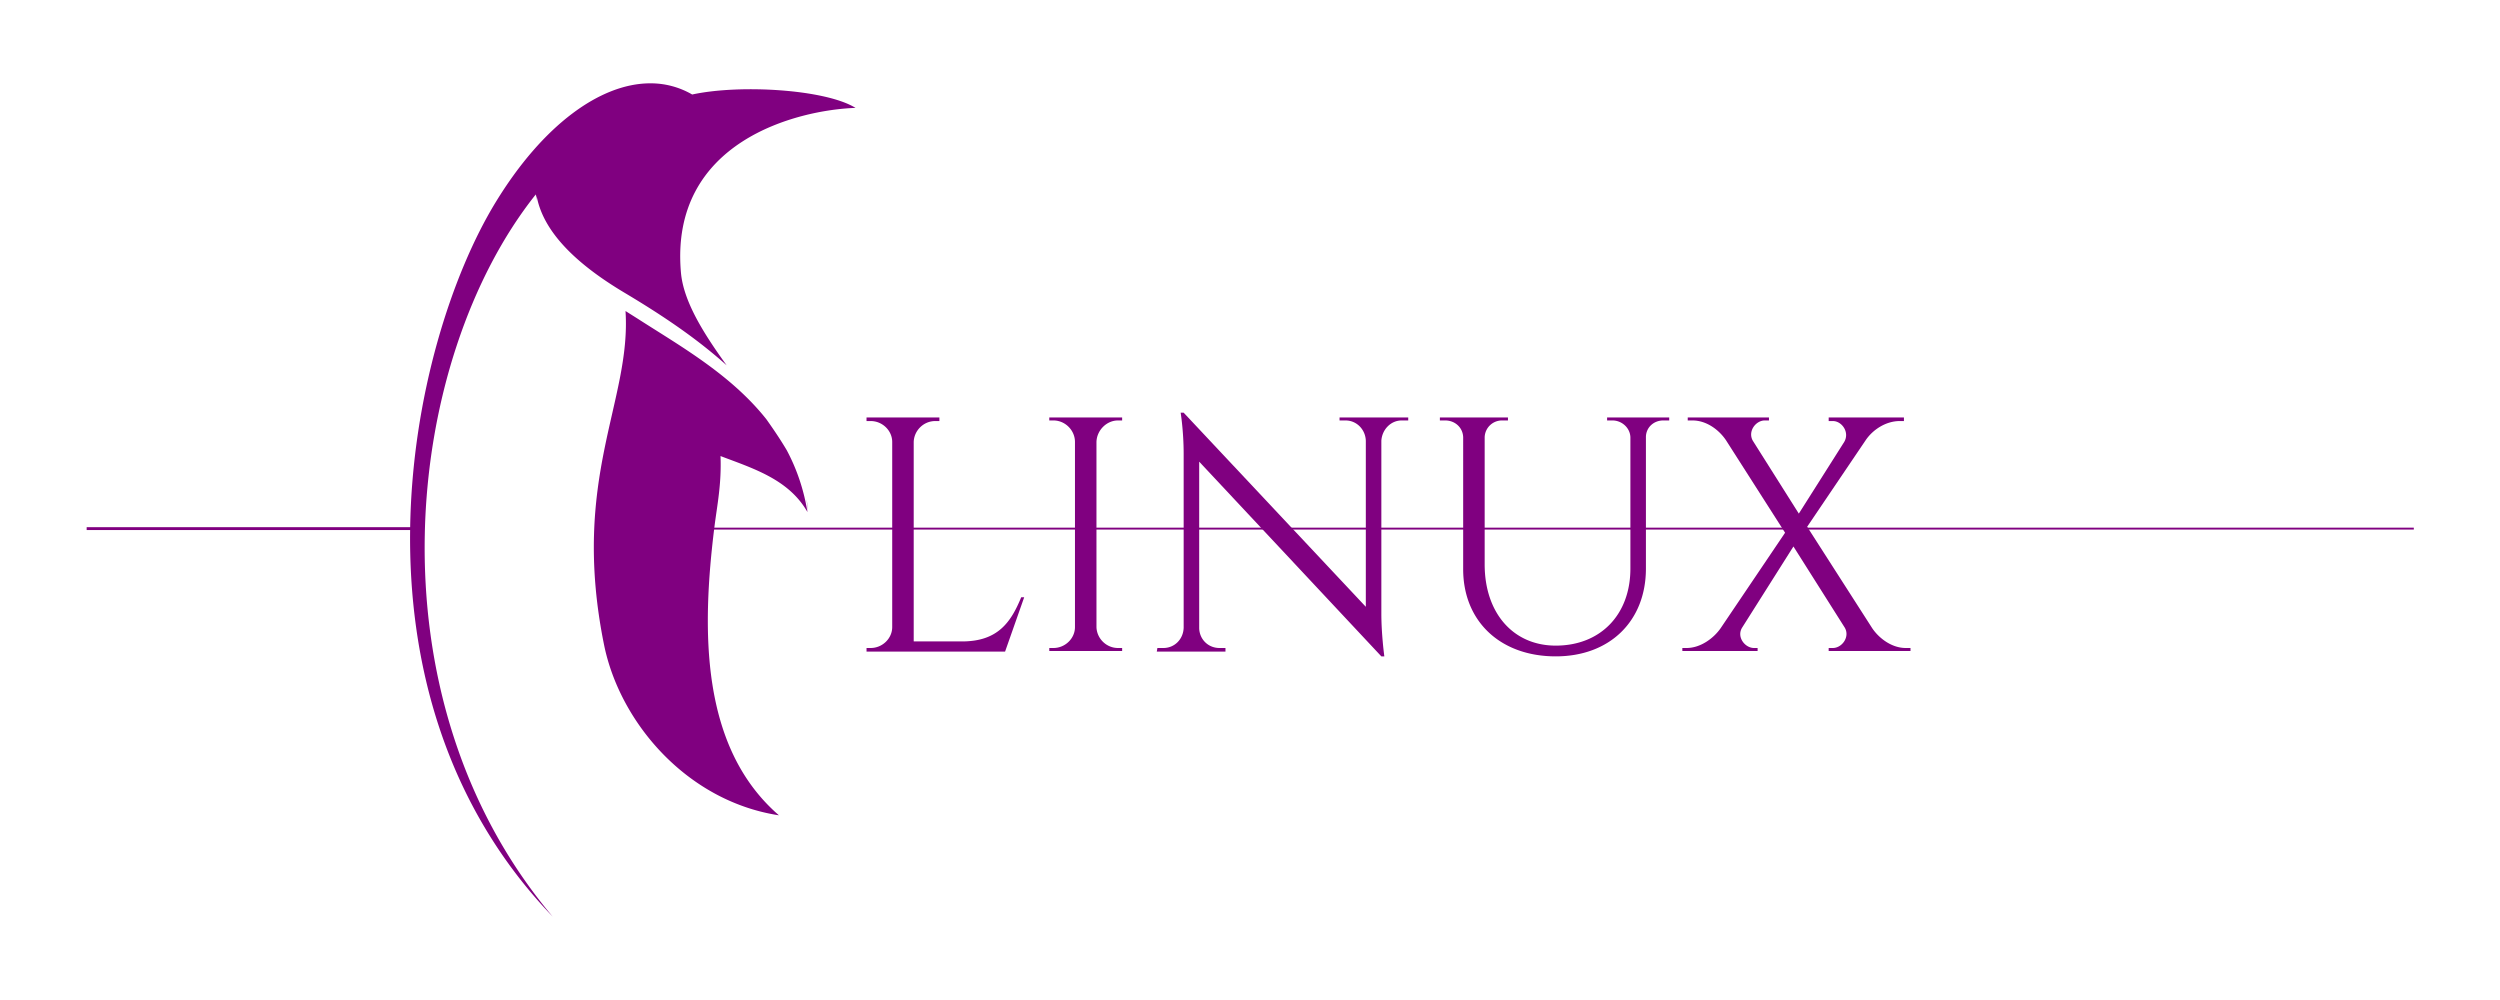 <?xml version="1.0"?>
<svg xmlns="http://www.w3.org/2000/svg" width="300" height="120" viewBox="0 0 300 120">
  <path d="M289.658 63.433H85.451" fill="none" stroke="purple" stroke-width=".229"/>
  <path d="M49.745 63.433H10.399" fill="none" stroke="purple" stroke-width=".344"/>
  <path d="M141.68 49.524s.359 2.218.359 4.945v20.855c-.039 1.363-1.073 2.437-2.436 2.436h-.717l-.071.43h8.241v-.43h-.716c-1.363 0-2.397-1.041-2.437-2.364V55.4l21.859 23.364h.358s-.358-2.594-.358-5.16V52.892c.08-1.323 1.113-2.437 2.436-2.437h.789v-.358h-8.242v.358h.717c1.363 0 2.396 1.114 2.436 2.437v19.924L142.04 49.524h-.358zm-37.697.573v.43h.502c1.403 0 2.58 1.145 2.58 2.508v22.217c0 1.363-1.177 2.509-2.58 2.508h-.501v.43h16.626l2.294-6.521h-.359c-1.242 3.047-2.845 5.303-7.095 5.303h-5.805V53.035c.04-1.363 1.177-2.508 2.58-2.508h.502v-.43h-8.743zm21.93 0v.358h.503c1.403 0 2.58 1.177 2.58 2.58v22.217c0 1.363-1.177 2.508-2.58 2.508h-.502v.359h8.743v-.359h-.501c-1.403 0-2.54-1.145-2.58-2.508V53.035c.039-1.403 1.217-2.58 2.58-2.58h.501v-.358h-8.743zm46.872 0v.358h.645c1.162 0 2.11.844 2.15 2.007V68.3c0 6.254 4.453 10.464 11.108 10.464 6.495 0 10.822-4.241 10.822-10.535V52.39c.04-1.122.956-1.935 2.078-1.935h.717v-.358h-7.453v.358h.645c1.122 0 2.11.884 2.15 2.007v15.767c0 5.532-3.587 9.245-8.959 9.245-5.091 0-8.528-3.894-8.528-9.747V52.462a2.076 2.076 0 012.078-2.007h.717v-.358h-8.17zm29.742 0v.358h.573c1.684 0 3.172 1.122 4.013 2.365l7.096 11.109-7.74 11.467c-.842 1.202-2.402 2.364-4.085 2.364h-.502v.359h9.03v-.359h-.43c-1.083 0-2.115-1.314-1.433-2.436l6.163-9.747 6.163 9.747c.642 1.122-.35 2.437-1.433 2.436h-.502v.359h9.819v-.359h-.573c-1.644 0-3.172-1.122-4.014-2.364l-7.812-12.184 7.024-10.392c.842-1.243 2.401-2.293 4.085-2.293h.502v-.43h-9.03v.43h.501c1.083 0 2.043 1.346 1.362 2.508l-5.447 8.6-5.518-8.743c-.642-1.123.35-2.437 1.433-2.437h.502v-.358h-9.747z" style="line-height:125%;-inkscape-font-specification:Cinzel" font-size="17.48" font-weight="400" letter-spacing="0" word-spacing="0" fill="purple" font-family="Cinzel"/>
  <path d="M77.939 10c-5.93.055-12.794 4.999-18.449 14.252C49.02 41.385 40.292 82.896 66.327 110c-22.462-26.606-17.797-66.891-2.03-86.672.027.249.063.491.105.732-.023-.215-.023-.433-.023-.655.842 4.977 5.87 8.915 10.514 11.693 3.396 2.032 8.112 4.97 12.306 8.743-2.796-3.87-5.186-7.686-5.487-11.143-1.38-15.826 14.097-19.512 20.952-19.752-3.616-2.234-13.89-2.846-19.602-1.605a9.903 9.903 0 00-5.125-1.34zm-2.877 27.324c.705 10.9-6.622 20.072-2.576 40.052 1.888 9.32 9.933 18.765 20.986 20.462-9.444-8.18-9.283-22.239-7.735-34.658.311-2.491.86-5.102.724-8.454 3.901 1.485 8.2 2.789 10.433 6.721-.456-2.799-1.324-5.244-2.481-7.415-.722-1.223-1.559-2.468-2.452-3.724-4.185-5.272-10.132-8.667-15.129-11.864-.571-.366-1.17-.74-1.77-1.12zm21.832 24.123a8.043 8.043 0 00-.105-1.579c.06.52.094 1.046.105 1.58z" fill="purple"/>
</svg>
